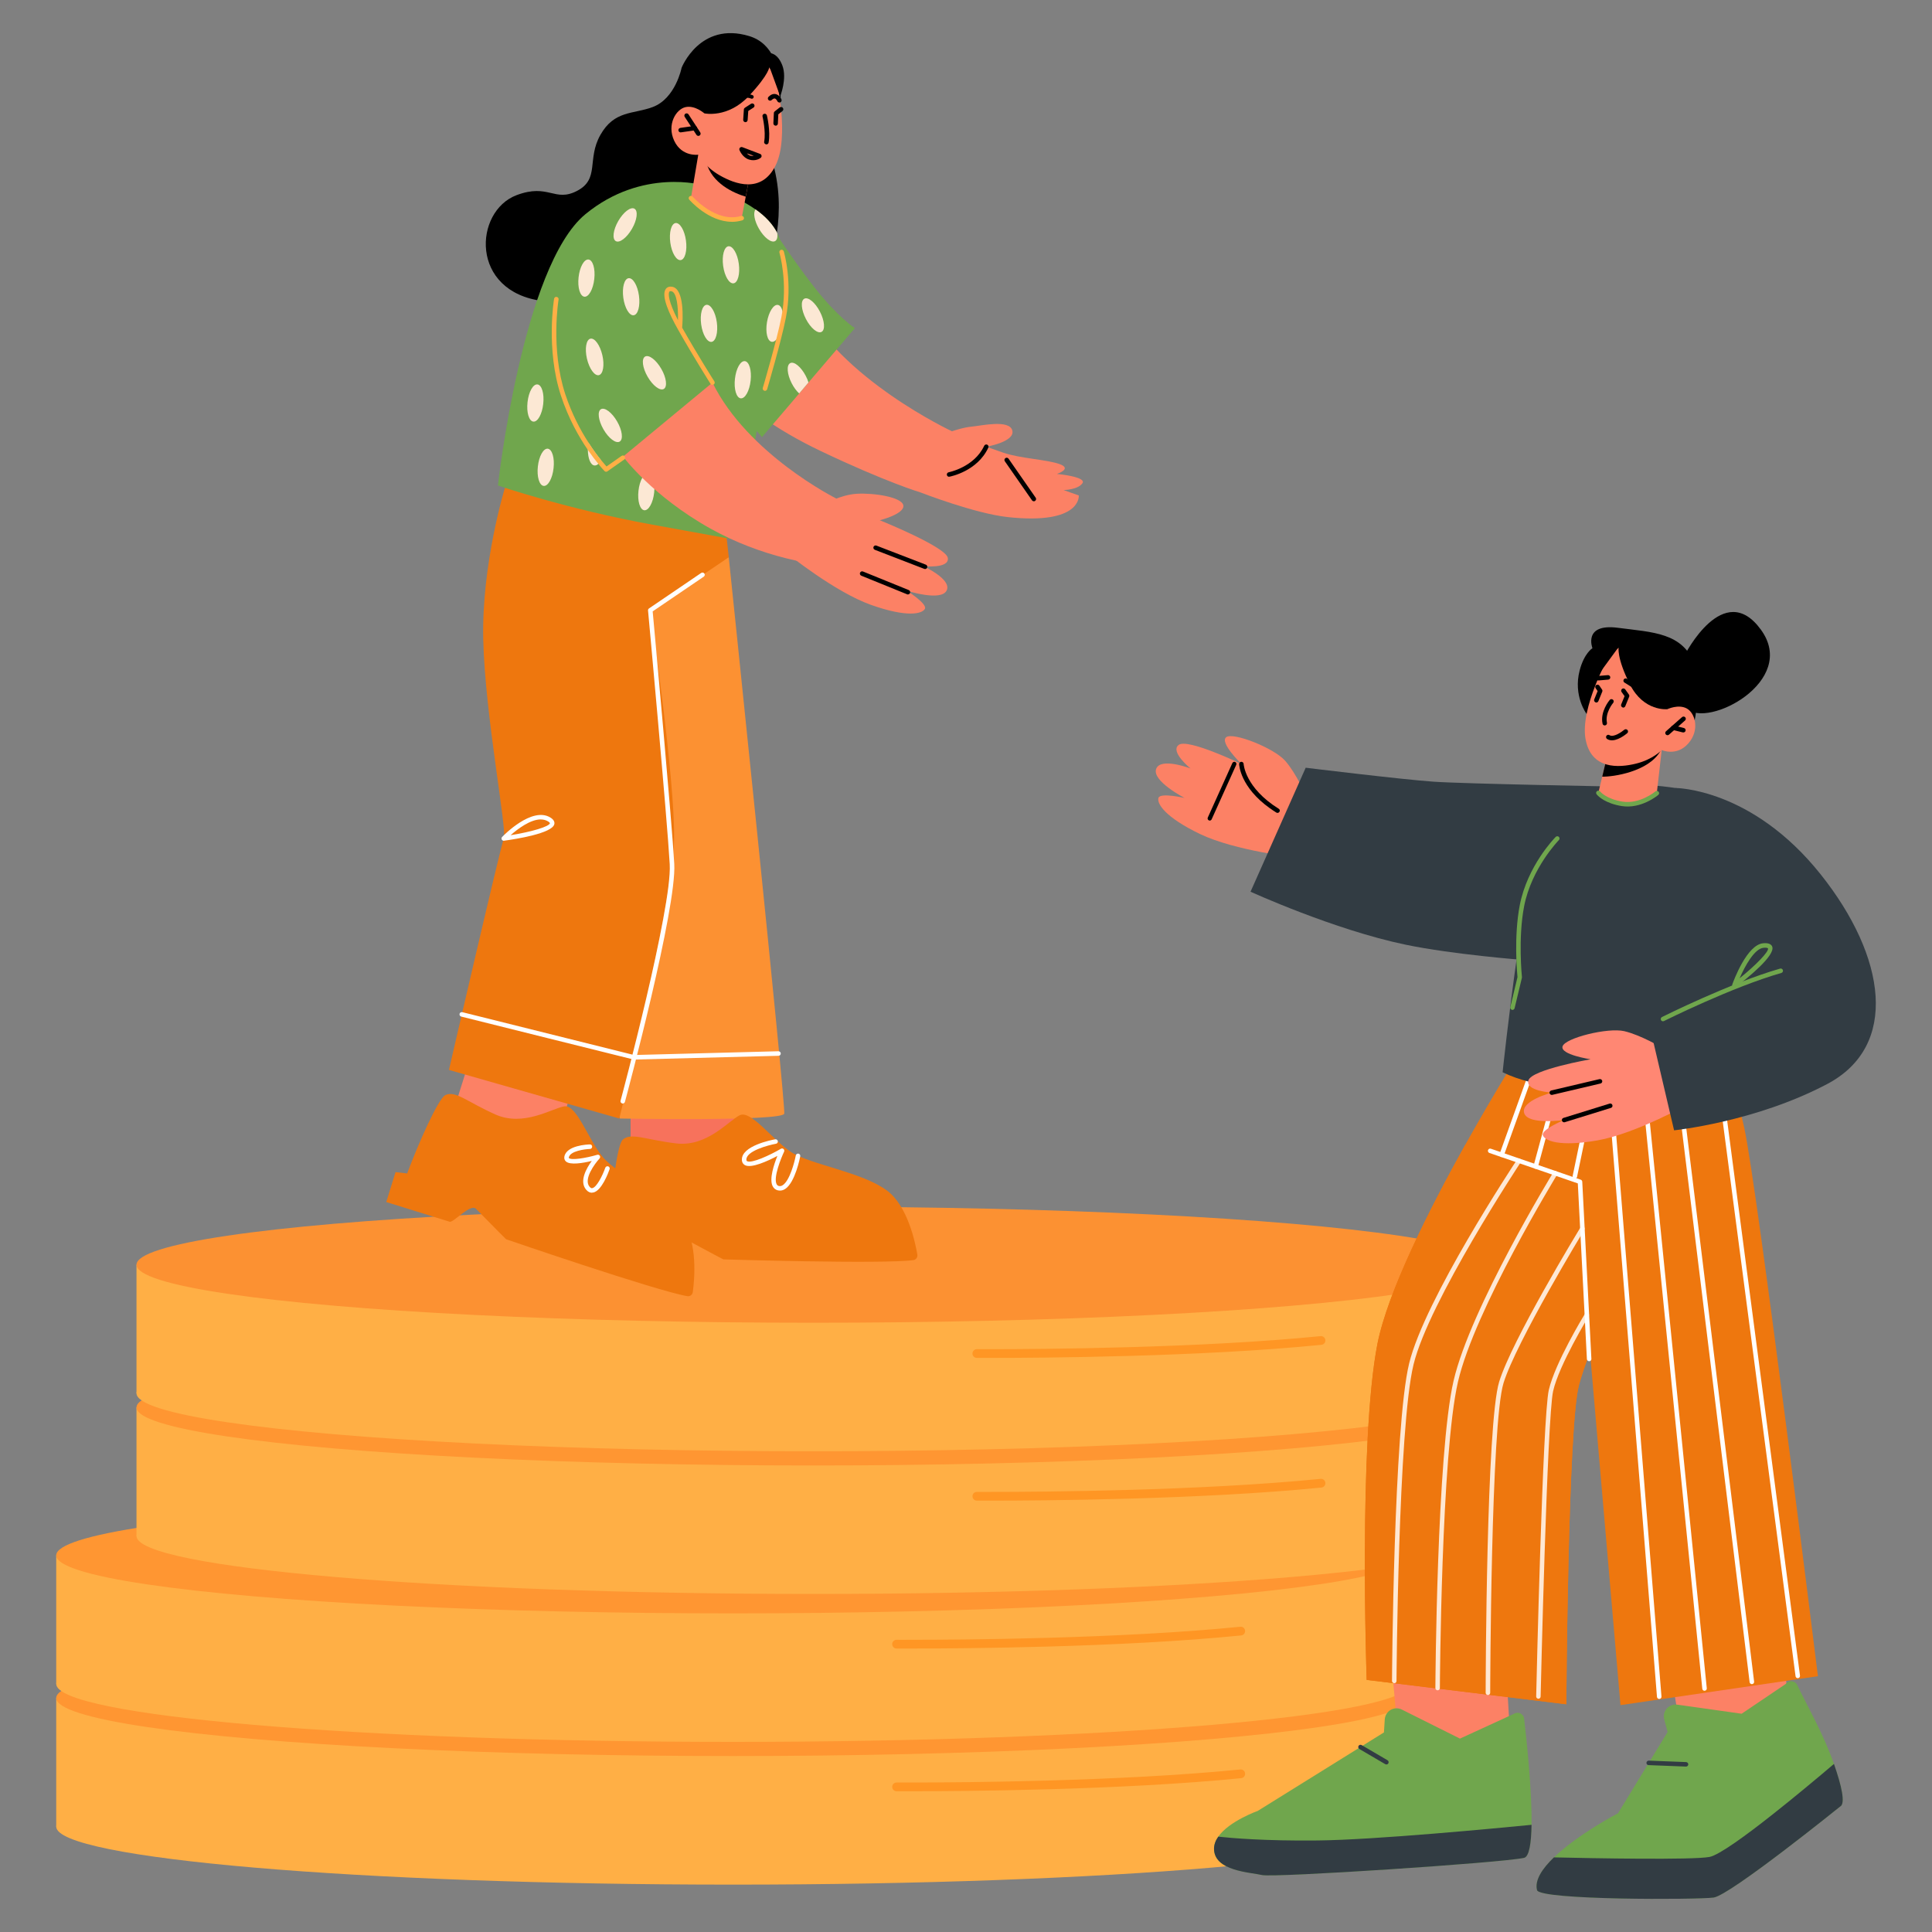 <?xml version="1.0" encoding="UTF-8"?>
<svg id="Layer_1" data-name="Layer 1" xmlns="http://www.w3.org/2000/svg" viewBox="0 0 400 400">
  <rect x="0" y="0" width="400" height="400" fill="#808080" stroke="none"/>
  <defs>
    <style>
      .cls-1 {
        fill: #f7725c;
      }

      .cls-2 {
        fill: #ff8773;
      }

      .cls-3 {
        fill: #70a64d;
      }

      .cls-4 {
        fill: #fff;
      }

      .cls-5 {
        fill: #323c43;
      }

      .cls-6 {
        fill: #ff9632;
      }

      .cls-7 {
        fill: #fce8d4;
      }

      .cls-8 {
        fill: #fee8d4;
      }

      .cls-9 {
        fill: #ffaf45;
      }

      .cls-10 {
        fill: #ff9624;
      }

      .cls-11 {
        fill: #fc8165;
      }

      .cls-12 {
        fill: #ee770e;
      }

      .cls-13 {
        fill: #fc9132;
      }
    </style>
  </defs>
  <g>
    <path class="cls-9" d="M291.88,378.18c0,6.63-62.73,12.01-140.12,12.01s-140.12-5.38-140.12-12.01,62.73-12.01,140.12-12.01,140.12,5.37,140.12,12.01Z"/>
    <rect class="cls-9" x="11.64" y="351.56" width="280.24" height="26.61"/>
    <ellipse class="cls-6" cx="151.76" cy="351.56" rx="140.12" ry="12.01"/>
    <path class="cls-10" d="M188.65,370.86c-1.89,0-2.97,0-3.03,0-.5,0-.9-.41-.9-.91,0-.5.41-.9.91-.9.06.01,1.07,0,3.03,0,10.05,0,43.1-.2,68.13-2.7.52-.05.94.31.99.81s-.31.94-.81.99c-25.11,2.51-58.24,2.71-68.32,2.71Z"/>
    <path class="cls-9" d="M291.88,348.63c0,6.63-62.73,12.01-140.12,12.01s-140.12-5.37-140.12-12.01,62.73-12,140.12-12,140.12,5.37,140.12,12Z"/>
    <rect class="cls-9" x="11.64" y="322.02" width="280.24" height="26.61"/>
    <ellipse class="cls-6" cx="151.76" cy="322.02" rx="140.12" ry="12.01"/>
    <path class="cls-10" d="M188.68,341.31c-1.91,0-3,0-3.06,0-.5,0-.9-.41-.9-.91,0-.5.41-.9.91-.9.06.02,1.08,0,3.06,0,10.09,0,43.1-.2,68.1-2.7.52-.05.94.31.99.81s-.31.94-.81.99c-25.08,2.51-58.17,2.71-68.29,2.71Z"/>
    <path class="cls-9" d="M308.5,318.01c0,6.63-62.73,12-140.12,12s-140.12-5.37-140.12-12,62.73-12.01,140.12-12.01,140.12,5.37,140.12,12.01Z"/>
    <rect class="cls-9" x="28.26" y="291.4" width="280.24" height="26.61"/>
    <ellipse class="cls-6" cx="168.38" cy="291.4" rx="140.12" ry="12.01"/>
    <path class="cls-10" d="M205.27,310.69c-1.89,0-2.97,0-3.03,0-.5,0-.9-.41-.9-.91,0-.5.41-.9.91-.9.06.02,1.07,0,3.03,0,10.05,0,43.1-.2,68.13-2.7.51-.05.94.31.99.81.05.5-.31.94-.81.99-25.11,2.51-58.24,2.71-68.32,2.71Z"/>
    <ellipse class="cls-9" cx="168.38" cy="288.46" rx="140.12" ry="12.01"/>
    <rect class="cls-9" x="28.26" y="261.85" width="280.24" height="26.61"/>
    <ellipse class="cls-13" cx="168.38" cy="261.85" rx="140.12" ry="12.01"/>
    <path class="cls-10" d="M205.3,281.14c-1.9,0-2.99,0-3.06,0-.5,0-.9-.41-.9-.91,0-.5.41-.9.91-.9.06.01,1.08,0,3.06,0,10.08,0,43.1-.2,68.1-2.7.51-.05.94.31.99.81.05.5-.31.94-.81.99-25.08,2.51-58.18,2.71-68.29,2.71Z"/>
  </g>
  <g>
    <g>
      <polygon class="cls-1" points="130.56 228.97 130.56 241.93 151.34 239.88 152.77 233.71 152.47 227.67 130.56 228.97"/>
      <polygon class="cls-11" points="97.13 219.71 93.24 232.07 113.69 236.34 116.89 230.88 118.42 225.03 97.13 219.71"/>
      <path class="cls-13" d="M150.88,115.37s11.85,113.58,11.49,115.2c-.36,1.63-34.02,1.01-34.02,1.01l-2.59-10.06,1.39-102.04,23.73-4.11Z"/>
      <path class="cls-12" d="M104.54,100.99s-4.85,15.78-4.49,31.41c.36,15.63,4.97,39.42,4.26,41.2-.71,1.78-11.36,47.92-11.36,47.92l35.27,10.06s11.08-45.2,11.34-57.63c.27-12.43-4.92-47.59-4.92-47.59l16.25-10.99-1.23-11.03-45.12-3.35Z"/>
      <path class="cls-11" d="M166.05,62.42l-20.72,11.46s5.15,10.25,24.65,19.53c13.51,6.43,20.59,8.54,20.59,8.54,0,0,11.22,4.37,18.09,5.11,15.34,1.65,14.69-4.48,14.69-4.48l-3.15-1.12s2.94-.04,3.9-1.4-5.28-1.94-5.28-1.94c0,0,3.24-1.05.6-2.02-2.64-.97-8.25-1.17-11.74-2.39l-3.48-1.22s5.97-1,5.39-3.35c-.58-2.35-6.48-.99-8.36-.82s-4.13.97-4.13.97c0,0-23.24-10.83-31.05-26.86Z"/>
      <path d="M146.71,29.57l-9.21-1.81-13.97,22.78,35.67,4.28s4.24-10.57.52-22.02c-3.72-11.45-13.01-3.23-13.01-3.23Z"/>
      <path class="cls-3" d="M176.98,67.95l-9.59,11.24-1.92,2.27-7.72,9.05-3.95-4.71,4.97-40.31s4.86,7.62,9.74,13.87c4.88,6.26,8.49,8.59,8.49,8.59Z"/>
      <path d="M141.12,14.03s-1.25,6.36-5.98,8.13c-4.04,1.52-7.94.64-10.84,5.78-2.84,5.03-.09,9.09-4.79,11.56-4.7,2.47-5.9-1.61-12.57.91-8.81,3.33-9.77,20.01,5.47,21.92,4.27.53,17.58-16.11,17.58-16.11l16.82-26.75-5.67-5.46Z"/>
      <path d="M141.12,14.03s3.79-9.65,13.99-6.56c10.2,3.09,5.36,21.53,5.36,21.53l-18.32-5.07-1.02-9.89Z"/>
      <path class="cls-3" d="M161.93,52.43c.02,6.58-9.03,59.44-9.03,59.44l-17.75-3.23c-17.73-3.21-32.06-8.12-32.06-8.12,0,0,5.04-45.46,18.13-56.19,11.77-9.66,24.42-5.97,24.42-5.97,4.33,1.4,8.03,3.05,10.79,5,2.03,1.43,3.55,3.05,4.48,4.88.65,1.29,1.02,2.67,1.02,4.19Z"/>
      <path class="cls-7" d="M135.44,101.97c-.23,2.13-1.15,3.77-2.05,3.67-.9-.1-1.44-1.9-1.2-4.03.23-2.13,1.15-3.77,2.05-3.67.9.1,1.44,1.9,1.2,4.03Z"/>
      <path class="cls-8" d="M124.45,95.28c-.18.33-.36.58-.58.76-.25.24-.53.36-.8.33-.8-.09-1.34-1.43-1.36-3.21-.02-.38.02-.76.05-1.18.02-.13.04-.24.05-.36.98,1.54,1.9,2.77,2.63,3.66Z"/>
      <path class="cls-11" d="M153.55,45.16s-.8,1.02-4.14.03c-5.14-1.51-6.36-4.18-6.36-4.18l1.52-8.99,1.54.63,9.13,3.7-.84,4.36-.84,4.44Z"/>
      <path d="M154.39,40.72c-2.44-.74-7.02-2.71-8.17-7.16-.1-.34-.13-.66-.12-.9l9.13,3.7-.84,4.36Z"/>
      <path class="cls-11" d="M160.72,16.23s2.8,12.06-.13,18c-2.92,5.94-8.45,3.89-11.64,2.04s-4.39-4.24-4.39-4.24c0,0-3.39.49-4.97-2.88-1.58-3.36.37-6.53,2.33-6.97,1.97-.44,3.89,1.28,3.89,1.28l-1.09-3.56s10.21-15.14,15.99-3.68Z"/>
      <path d="M160.59,26.02c-.28-.01-.48-.23-.47-.49l.1-2.13c0-.13.07-.26.18-.34l1.02-.81c.2-.16.5-.13.66.08.16.2.13.5-.08.66l-.86.68-.09,1.92c-.01.25-.22.44-.47.44Z"/>
      <path d="M153.18,20.87c-.08,0-.17-.03-.24-.08-.17-.13-.2-.38-.06-.54,1.05-1.34,2.86-.58,2.93-.55.2.08.29.31.2.51-.08.2-.31.29-.51.2-.05-.02-1.33-.55-2.02.31-.08.1-.19.15-.3.15Z"/>
      <path d="M161.37,21.22c-.18,0-.35-.11-.43-.28-.06-.13-.27-.5-.54-.55-.2-.03-.46.15-.63.32-.18.18-.48.18-.66,0-.18-.18-.18-.48,0-.66.48-.48.97-.67,1.47-.57.79.16,1.17,1,1.21,1.1.1.24,0,.51-.25.61-.06.03-.12.04-.18.04Z"/>
      <path d="M145.82,23.47s4.85,1.08,9.22-3.59c4.37-4.68,4.25-6.1,4.25-6.1l2.24,6.15s1.49-3.67.44-6.4c-1.05-2.73-2.73-2.54-2.73-2.54l-11.07.57-4.44,7.92,2.1,4Z"/>
      <path d="M154.34,25.3c-.29-.02-.48-.24-.47-.5l.14-2.13c0-.15.09-.28.21-.36l1.27-.82c.21-.14.5-.08.65.14.14.22.08.51-.14.65l-1.08.69-.13,1.89c-.02.25-.22.44-.47.44Z"/>
      <path d="M158.67,29.9c-.34-.05-.51-.3-.46-.55.39-2.15-.33-5.2-.34-5.23-.06-.25.09-.5.35-.56.25-.06.5.1.56.34.03.13.78,3.27.35,5.62-.04.23-.24.38-.46.38Z"/>
      <path d="M155.96,33.17c-.24,0-.51-.03-.8-.11-1.41-.38-2.03-1.91-2.06-1.98-.07-.17-.03-.37.1-.5.13-.13.33-.17.5-.11l3.68,1.4c.15.06.27.19.29.36.03.16-.03.33-.16.43-.03.03-.6.51-1.55.51ZM154.65,31.76c.15.2.55.44.73.48.37.07.59,0,.67,0l-1.39-.48Z"/>
      <path d="M144.58,28.13c-.15,0-.3-.07-.39-.21l-2.43-3.73c-.14-.22-.08-.51.14-.65.22-.14.51-.08.65.14l2.43,3.73c.14.22.08.51-.14.65-.08.05-.17.08-.25.08Z"/>
      <path d="M140.92,27.41c-.23,0-.43-.17-.46-.4-.04-.26.14-.49.39-.53l2.92-.42c.25-.04.49.14.53.39.04.26-.14.49-.39.53l-2.92.42s-.05,0-.07,0Z"/>
      <path class="cls-11" d="M147.5,79.22l-18.5,15.31s6.06,8.21,18.13,14.93c10.32,5.75,21.4,7.86,29.24,8.04,7.8.18-3.29-14.32-3.29-14.32,0,0-18.26-9.13-25.57-23.96Z"/>
      <path class="cls-9" d="M147.5,79.69c-.15,0-.31-.08-.39-.22-.04-.06-3.57-5.64-6.76-11.29-1.71-3.03-3.53-6.93-2.51-8.35.17-.23.57-.61,1.37-.45,2.52.5,2.16,6.84,2.02,8.46,3.16,5.59,6.63,11.07,6.67,11.12.14.22.07.51-.14.64-.08.05-.16.07-.25.07ZM138.84,60.28c-.17,0-.22.07-.25.1-.3.41-.19,2.1,1.78,5.91.07-2.74-.26-5.77-1.35-5.99-.07-.01-.13-.02-.18-.02Z"/>
      <path class="cls-4" d="M128.93,228.49c-.37-.08-.52-.34-.45-.59.11-.4,10.69-39.9,10.18-48.97-.51-9.14-4.45-52.09-4.49-52.53-.02-.17.06-.33.2-.43l10.81-7.35c.21-.14.5-.09.65.12.15.21.09.5-.12.65l-10.58,7.19c.34,3.71,3.98,43.51,4.47,52.28.51,9.22-9.77,47.63-10.21,49.26-.06.21-.24.35-.45.35Z"/>
      <path class="cls-4" d="M104.3,174.07c-.17,0-.34-.1-.42-.26-.09-.18-.06-.39.08-.53.25-.26,6.16-6.36,9.99-4.02.81.5.89,1.01.82,1.36-.4,1.93-8.07,3.12-10.41,3.44-.02,0-.04,0-.06,0ZM111.96,169.65c-2.19,0-4.82,2.01-6.25,3.27,4.41-.71,8.01-1.79,8.15-2.49,0-.02-.05-.16-.39-.37-.46-.28-.97-.4-1.51-.4Z"/>
      <path class="cls-4" d="M131.21,219.37c-.11-.01-35.72-8.9-35.72-8.9-.25-.06-.4-.32-.34-.57.06-.25.31-.4.57-.34l35.54,8.87,29.91-.78c.26,0,.47.2.48.46,0,.26-.2.47-.45.48l-29.98.78h-.01Z"/>
      <path class="cls-12" d="M183.68,246.52c-5.16-3.87-15.96-5.41-19.88-7.99-3.93-2.58-8.32-8.8-10.67-7.62-2.34,1.18-6.76,6.59-13.15,5.82-6.38-.77-9.33-2.32-11.05-.77-1.2,1.08-2.4,11.32-2.76,17.85l-2.39.44v6.49h13.7c.78.21,2.99-4.94,4.47-4.17,1.47.77,5.64,3.06,7.81,4.17,0,0,32.92,1.01,39.36.15.54-.07.9-.6.8-1.16-.45-2.65-2.04-10.06-6.24-13.21Z"/>
      <path class="cls-12" d="M141.38,253.02c-3.78-5.22-13.64-9.89-16.63-13.52-2.99-3.62-5.35-10.87-7.93-10.44-2.59.43-8.41,4.29-14.28,1.67-5.87-2.63-8.22-4.98-10.32-4.01-1.47.68-5.64,10.1-7.92,16.23l-2.41-.28-1.92,6.2,13.08,4.06c.69.43,4.32-3.84,5.5-2.66,1.18,1.17,4.48,4.59,6.23,6.3,0,0,31.15,10.71,37.55,11.79.53.09,1.04-.31,1.11-.87.36-2.67,1.03-10.22-2.05-14.46Z"/>
      <path class="cls-11" d="M163.01,114.62s9.83,7.95,17.31,10.61c7.48,2.66,10.62,1.87,11.17.82.55-1.05-3.76-3.76-3.76-3.76,0,0,7.1,2.3,8.26-.03,1.16-2.33-4.85-5.05-4.85-5.05,0,0,5.41.6,5.1-1.68-.31-2.27-14.09-7.82-14.09-7.82,0,0,5.1-1.27,4.88-3.04s-6.18-2.65-9.64-2.44c-3.46.21-6.82,2.21-6.82,2.21l-7.57,10.18Z"/>
      <path d="M191.53,117.81c-.06,0-.11-.01-.17-.03l-10.24-3.95c-.24-.09-.36-.36-.27-.6.09-.24.36-.36.6-.27l10.24,3.95c.24.09.36.36.27.6-.07.19-.25.3-.44.3Z"/>
      <path d="M187.98,123.08c-.06,0-.12-.01-.18-.04l-9.48-3.85c-.24-.1-.35-.37-.26-.61.1-.24.37-.36.61-.26l9.48,3.85c.24.1.35.37.26.61-.07.18-.25.29-.43.29Z"/>
      <path class="cls-9" d="M151.53,45.92c-4.8,0-8.65-4.38-8.83-4.59-.17-.19-.15-.49.05-.66.19-.17.49-.15.66.05.05.05,4.85,5.51,10.02,4,.25-.08.51.07.58.32.07.25-.07.51-.32.58-.73.21-1.46.31-2.16.31Z"/>
      <path d="M214.04,103.78c-.15,0-.29-.07-.38-.2l-5.62-8.08c-.15-.21-.09-.5.12-.65.21-.15.5-.1.65.12l5.62,8.08c.15.21.09.5-.12.65-.08.06-.17.09-.27.09Z"/>
      <path d="M196.5,98.71c-.22,0-.42-.16-.46-.38-.05-.25.12-.5.37-.55.05-.01,5.3-1.05,7.36-5.49.11-.23.39-.33.62-.23.23.11.34.39.23.62-2.26,4.88-7.8,5.97-8.03,6.01-.03,0-.06,0-.09,0Z"/>
      <path class="cls-7" d="M136.91,76.36c1.07,1.85,1.3,3.72.52,4.17-.78.45-2.28-.68-3.35-2.54-1.07-1.85-1.3-3.72-.52-4.17.78-.45,2.28.68,3.35,2.54Z"/>
      <path class="cls-7" d="M132.29,61.21c.29,2.12-.2,3.94-1.09,4.06-.89.12-1.86-1.49-2.15-3.61s.2-3.94,1.09-4.06c.9-.12,1.86,1.49,2.15,3.61Z"/>
      <path class="cls-7" d="M124.71,73.53c.48,2.08.16,3.94-.72,4.14-.88.2-1.98-1.32-2.47-3.41-.48-2.08-.16-3.94.72-4.14s1.98,1.32,2.47,3.41Z"/>
      <path class="cls-7" d="M123.04,57.76c-.23,2.13-1.15,3.77-2.05,3.67-.9-.1-1.44-1.9-1.2-4.03.23-2.13,1.15-3.77,2.05-3.67.9.1,1.44,1.9,1.2,4.03Z"/>
      <path class="cls-7" d="M130.84,47.38c-1.07,1.85-2.57,2.99-3.35,2.54-.78-.45-.55-2.32.52-4.17,1.07-1.85,2.57-2.99,3.35-2.54.78.45.55,2.32-.52,4.17Z"/>
      <path class="cls-7" d="M142.02,49.79c.29,2.12-.2,3.94-1.09,4.06-.89.12-1.86-1.49-2.15-3.61-.29-2.12.2-3.94,1.09-4.06.89-.12,1.86,1.49,2.15,3.61Z"/>
      <path class="cls-7" d="M169.76,64.53c.98,1.9,1.13,3.78.32,4.19-.8.41-2.25-.79-3.23-2.69-.98-1.9-1.13-3.78-.32-4.19.8-.41,2.25.79,3.23,2.69Z"/>
      <path class="cls-7" d="M167.38,79.19l-1.92,2.27c-.53-.49-1.09-1.21-1.54-2.09-.98-1.9-1.12-3.79-.31-4.19.8-.42,2.25.78,3.23,2.68.24.45.42.89.54,1.32Z"/>
      <path class="cls-7" d="M152.96,54.6c.29,2.12-.2,3.94-1.09,4.06-.9.12-1.86-1.49-2.15-3.61-.29-2.12.2-3.94,1.09-4.06.89-.12,1.86,1.49,2.15,3.61Z"/>
      <path class="cls-7" d="M148.41,66.72c.29,2.12-.2,3.94-1.09,4.06-.89.12-1.86-1.49-2.15-3.61-.29-2.12.2-3.94,1.09-4.06.89-.12,1.86,1.49,2.15,3.61Z"/>
      <path class="cls-7" d="M162.02,67.22c-.36,2.11-1.37,3.7-2.26,3.54-.89-.15-1.32-1.98-.96-4.09.36-2.11,1.37-3.7,2.26-3.54.89.15,1.32,1.98.96,4.09Z"/>
      <path class="cls-7" d="M155.41,78.8c-.23,2.13-1.15,3.77-2.05,3.67-.9-.1-1.44-1.9-1.2-4.03.23-2.13,1.15-3.77,2.05-3.67.9.1,1.44,1.9,1.2,4.03Z"/>
      <path class="cls-7" d="M160.49,49.91c-.78.45-2.28-.69-3.35-2.54-.98-1.69-1.25-3.37-.71-4.01,2.03,1.43,3.55,3.05,4.48,4.88.13.82-.02,1.43-.42,1.67Z"/>
      <path class="cls-7" d="M127.77,87.26c1.07,1.85,1.3,3.72.52,4.17-.78.45-2.28-.68-3.35-2.54s-1.3-3.72-.52-4.17c.78-.45,2.28.68,3.35,2.54Z"/>
      <path class="cls-7" d="M114.61,96.93c-.23,2.13-1.15,3.77-2.05,3.67-.9-.1-1.44-1.9-1.2-4.03.23-2.13,1.15-3.77,2.05-3.67.9.1,1.44,1.9,1.2,4.03Z"/>
      <path class="cls-7" d="M112.47,83.62c-.23,2.13-1.15,3.77-2.05,3.67-.9-.1-1.44-1.9-1.2-4.03.23-2.13,1.15-3.77,2.05-3.67.9.1,1.44,1.9,1.2,4.03Z"/>
      <path class="cls-9" d="M129.22,95.15l-3.46,2.43c-.07.07-.18.09-.27.09-.11,0-.24-.04-.33-.15-.02-.02-.53-.53-1.29-1.49-.6-.73-1.34-1.69-2.16-2.88-1.85-2.68-4.04-6.55-5.58-11.26-3.14-9.57-1.43-19.95-1.41-20.04.04-.25.29-.44.53-.38.25.04.44.27.4.53-.02.11-1.69,10.24,1.38,19.6,1.34,4.06,3.15,7.47,4.8,10.01.98,1.54,1.9,2.77,2.63,3.66.49.6.87,1.05,1.11,1.31l3.12-2.19c.22-.16.51-.11.65.11.16.2.11.51-.11.65Z"/>
      <path class="cls-9" d="M158.38,80.92s-.09,0-.13-.02c-.25-.07-.39-.33-.32-.58.03-.1,2.92-9.91,3.85-14.67,1.4-7.11-.39-13.28-.41-13.34-.07-.25.07-.51.32-.58.25-.07.51.07.58.31.08.26,1.87,6.44.43,13.79-.94,4.8-3.85,14.66-3.87,14.76-.06.2-.25.33-.45.33Z"/>
    </g>
    <path class="cls-4" d="M122.55,246.94c-.35,0-.78-.13-1.2-.63-1.47-1.74.06-4.43,1.17-5.95-1.81.44-4.49.9-5.36.1-.28-.26-.39-.62-.31-1.02.46-2.31,4.78-2.49,5.27-2.5.31,0,.47.2.48.46,0,.26-.2.47-.45.48-1.05.03-4.11.41-4.38,1.75-.02.1,0,.13.02.14.53.48,3.45.02,5.86-.68.2-.06.42.02.53.2.11.18.09.41-.05.56-1.02,1.11-3.37,4.31-2.07,5.85.29.35.49.31.57.29.89-.16,2.11-2.57,2.69-4.22.09-.24.35-.37.6-.29.24.09.37.35.29.59-.26.75-1.66,4.51-3.4,4.83-.08.01-.16.02-.25.02Z"/>
    <path class="cls-4" d="M161.49,246.5c-.13,0-.27-.02-.4-.04-.51-.11-.9-.42-1.13-.89-.73-1.49.29-4.51.99-6.25-1.94,1.03-5.38,2.63-6.72,1.91-.27-.15-.6-.45-.63-1.07-.13-2.94,6.18-4.15,6.9-4.28.25-.04.5.12.54.38.05.25-.12.5-.38.54-1.62.29-6.22,1.52-6.13,3.32,0,.2.08.25.14.29.93.51,4.66-1.2,7.01-2.57.18-.1.4-.08.55.06.15.14.19.36.11.54-.66,1.4-2.24,5.33-1.56,6.72.11.22.26.34.49.39.27.06.53,0,.8-.18,1.43-.95,2.43-4.76,2.69-6.15.05-.26.3-.42.55-.37.25.05.42.29.37.55-.04.22-1.04,5.39-3.1,6.75-.36.24-.73.35-1.11.35Z"/>
  </g>
  <g>
    <path d="M348.8,135.63s8.07-15.92,15.8-5.23c7.74,10.69-11.14,20.46-15.35,16.3-4.22-4.16-.45-11.07-.45-11.07Z"/>
    <polygon class="cls-11" points="288.05 343.69 290.06 366.34 312.63 359.14 311.28 336.14 288.05 343.69"/>
    <path class="cls-12" d="M282.97,347.81l41.32,5.04s.34-57.53,2.61-66.07c.42-1.59,1.2-3.9,2.17-6.55,4.21-11.56,12.16-30.17,12.16-30.17l-9.05-40.46-16.59,6.76s-5.73,9.02-12.25,20.7c-7.49,13.45-16.05,30.41-18.17,41.22-3.94,20.22-2.22,69.53-2.22,69.53Z"/>
    <polygon class="cls-11" points="345.74 344.9 348.56 362.21 370.85 356.44 368.66 338.85 345.74 344.9"/>
    <path class="cls-12" d="M323.52,214.23l11.98,138.8,40.88-5.99s-12.44-100.52-15.25-113.54c-2.81-13.02-7.25-18.15-7.25-18.15l-30.36-1.12Z"/>
    <path class="cls-3" d="M317.09,377.81c-.06,3.82-.49,6.6-1.55,6.84-4.72,1.04-51.79,4.13-54.24,3.56-2.45-.58-9.91-.8-9.95-5.43,0-.9.33-1.75.88-2.52,2.27-3.24,8.17-5.33,8.17-5.33l26.13-16.25s.08-1.28.17-2.7c.12-1.75,1.97-2.82,3.54-2.03l12.03,6.01,11.13-5.11c.87-.59,2.04-.05,2.16.99.55,4.76,1.63,15.06,1.53,21.97Z"/>
    <path class="cls-12" d="M282.97,347.81l41.32,5.04s.34-57.53,2.61-66.07c.42-1.59,1.2-3.9,2.17-6.55-.62-13.82-2.4-35.22-2.4-35.22l-23.32-7.96c-7.49,13.45-16.05,30.41-18.17,41.22-3.94,20.22-2.22,69.53-2.22,69.53Z"/>
    <path class="cls-3" d="M381.01,374c-1.39.83-6.97,1.27-13.79,1.47-13.63.41-32.21-.08-32.21-.08l10.25-16.8s-.34-1.24-.7-2.61c-.45-1.69.98-3.3,2.71-3.05l13.32,1.88,9.15-6.18c.64-.84,1.93-.7,2.37.25,1.86,3.96,5.35,9.92,7.59,16.32,1.58,4.52,2.41,8.15,1.32,8.81Z"/>
    <path class="cls-11" d="M268.5,177.57s-12.78-1.4-20.06-4.9c-7.28-3.5-8.96-6.33-8.59-7.48.37-1.15,5.41.02,5.41.02,0,0-6.75-3.48-5.9-5.99.85-2.51,7.12-.12,7.12-.12,0,0-4.31-3.48-2.44-4.88,1.87-1.41,12.99,3.96,12.99,3.96,0,0-4.58-4.44-3.16-5.55,1.43-1.11,9.88,2.23,12.21,4.88,2.33,2.65,4.35,7.3,4.35,7.3l-1.93,12.76Z"/>
    <path class="cls-4" d="M343.45,351.74c-.21-.03-.37-.2-.39-.42l-9.57-118.7c-.02-.26.17-.48.43-.5.26-.02.48.17.5.43l9.57,118.7c.02.26-.17.48-.43.5-.04,0-.08,0-.11,0Z"/>
    <path class="cls-4" d="M352.83,350.05c-.2-.03-.37-.2-.39-.42l-11.92-118.48c-.03-.26.16-.48.42-.51.25-.03.49.16.51.42l11.92,118.48c.03.26-.16.48-.42.51-.04,0-.08,0-.12,0Z"/>
    <path class="cls-4" d="M362.63,348.67c-.2-.03-.36-.19-.39-.4l-14.57-118.85c-.03-.26.15-.49.41-.52.27-.03.49.15.52.41l14.57,118.85c.03.26-.15.49-.41.52-.05,0-.09,0-.13,0Z"/>
    <path class="cls-4" d="M372.14,347.44c-.2-.03-.36-.19-.39-.4l-15.34-116.89c-.03-.26.15-.49.4-.52.26-.03.49.15.52.4l15.34,116.89c.03.26-.15.49-.4.52-.05,0-.09,0-.14,0Z"/>
    <path class="cls-4" d="M325.98,244.04c-.27-.06-.43-.3-.38-.56l1.89-9.11c.05-.25.29-.41.53-.37.27.06.43.3.38.56l-1.89,9.11c-.05.25-.29.41-.53.37Z"/>
    <path class="cls-4" d="M317.87,241.98c-.3-.08-.44-.33-.37-.58l2.75-10.14c.07-.25.33-.39.57-.33.25.07.4.32.33.57l-2.75,10.14c-.06.23-.29.38-.53.34Z"/>
    <path class="cls-4" d="M310.83,239.55c-.32-.11-.45-.38-.36-.62l5.54-15.42c.09-.24.36-.38.6-.28.24.09.37.36.28.6l-5.54,15.42c-.08.22-.3.34-.51.3Z"/>
    <path class="cls-5" d="M334.8,162.85s-31.47-.56-37.99-1.01c-6.53-.45-26.48-2.89-26.48-2.89l-11.42,25.67s17.26,7.88,32.11,10.97c9.74,2.03,24.51,3.17,24.51,3.17l19.28-35.91Z"/>
    <path class="cls-5" d="M311.1,222s4.96-47.4,9.37-52.64c4.41-5.24,7.08-6.13,13.94-6.75,6.86-.63,16.43.79,19.85,2.39,3.42,1.6,4.9,57.45,2.9,58.86-2.01,1.41-32.76,4.73-46.05-1.86Z"/>
    <path class="cls-3" d="M313.07,209.09c-.28-.07-.44-.32-.38-.57l1.49-6.22c-.09-.87-.78-8.43.47-14.89,1.59-8.17,7.21-13.9,7.44-14.14.18-.18.48-.18.66,0,.18.18.18.48,0,.66-.06.06-5.65,5.79-7.19,13.67-1.3,6.69-.46,14.61-.46,14.69,0,.05,0,.11-.01.16l-1.51,6.29c-.06.24-.29.39-.53.35Z"/>
    <path d="M328.49,147.82s-2.82-3.73-1.44-9.01c.93-3.58,2.65-4.61,2.65-4.61,0,0-2.02-5.18,5.28-4.22,7.3.95,13.36.98,15.94,7.62,1.52,3.92-.12,11.89-.12,11.89l-22.31-1.67Z"/>
    <path class="cls-11" d="M344.04,155.29l-1.02,8.92s-1.9,2.38-7.17,2.21c-3.93-.13-4.93-2.27-4.93-2.27l1.83-7.7,9.66-1,1.62-.17Z"/>
    <path d="M344.09,154.74c-.05.24-.18.52-.36.83-2.51,4.23-9.75,5.28-12.01,5.23l1.04-4.35,11.33-1.71Z"/>
    <path class="cls-11" d="M333.09,135.89s-5.96,10.65-4.83,17.08c1.14,6.43,6.93,6,10.46,5.13,3.53-.87,5.32-2.81,5.32-2.81,0,0,3.08,1.39,5.5-1.36,2.42-2.75,1.45-6.28-.3-7.24-1.74-.96-4.03.14-4.03.14l2.01-3.07s-5.51-17.15-14.14-7.88Z"/>
    <path d="M345.21,146.83s-4.88.54-7.73-5.09c-2.85-5.63-2.35-7.79-2.35-7.79l-3.81,5.21s-.4-3.88,1.34-6.18c1.74-2.3,3.28-1.65,3.28-1.65l10.33,3.58,2.03,8.72-3.09,3.21Z"/>
    <path d="M332.13,150.18c-.17-.04-.31-.17-.34-.36-.53-2.5,1.4-4.81,1.49-4.91.17-.2.46-.22.66-.05.2.17.22.46.05.66-.02.02-1.72,2.06-1.29,4.11.05.25-.11.5-.36.55-.07.02-.14.01-.21,0Z"/>
    <path d="M345.13,152.2c-.09-.02-.17-.07-.24-.14-.17-.19-.15-.49.04-.66l3.32-2.93c.2-.17.49-.15.66.04.17.19.15.49-.04.66l-3.32,2.93c-.12.1-.28.14-.42.1Z"/>
    <path d="M348.41,151.64l-2.06-.51c-.25-.06-.4-.31-.34-.57.06-.25.31-.4.57-.34l2.06.51c.25.06.4.31.34.56-.06.25-.31.4-.57.34Z"/>
    <path d="M330.8,140.87c-.19-.05-.34-.21-.35-.42-.02-.26.17-.48.43-.5l2.01-.17c.25-.02.48.17.5.43.02.26-.17.48-.43.5l-2.01.17c-.05,0-.1,0-.15-.01Z"/>
    <path d="M338.91,142.9s-.09-.03-.14-.06l-2.44-1.52c-.22-.14-.29-.42-.15-.64.14-.22.43-.29.64-.15l2.44,1.52c.22.14.29.42.15.64-.11.18-.32.25-.51.21Z"/>
    <path d="M330.39,145.44c-.3-.12-.42-.39-.32-.63l.7-1.73-.41-.6c-.15-.21-.09-.5.12-.65.21-.15.5-.09.65.12l.55.81c.09.13.11.29.05.44l-.8,1.96c-.09.22-.32.33-.54.28Z"/>
    <path d="M335.97,146.48c-.3-.12-.42-.39-.32-.63l.7-1.72-.62-.86c-.15-.21-.1-.5.11-.65.21-.15.5-.1.65.11l.76,1.07c.09.13.11.3.05.45l-.8,1.96c-.09.22-.32.33-.54.28Z"/>
    <path d="M333.25,153.22c-.19-.05-.36-.12-.53-.23-.21-.14-.27-.43-.13-.65.14-.21.43-.27.65-.13.79.53,2.51-.66,3.05-1.12.19-.17.49-.14.66.05.17.2.15.49-.05.66-.24.2-2.15,1.79-3.64,1.42Z"/>
    <path class="cls-3" d="M334.65,166.66c-2.96-.73-4.05-2.16-4.1-2.22-.15-.21-.11-.5.1-.65.21-.15.5-.11.65.09.02.02,1.24,1.55,4.63,2.09,3.59.56,6.77-2.08,6.8-2.11.2-.17.49-.14.66.06.17.2.14.49-.06.66-.14.12-3.54,2.94-7.55,2.31-.4-.06-.78-.14-1.13-.23Z"/>
    <path class="cls-3" d="M381.01,374s-22.79,18.4-26.23,18.87c-3.44.46-36.03.56-36.56-1.55-.51-2.06,1.1-4.46,3.5-6.77,4.95-4.78,13.29-9.15,13.29-9.15l32.05-8.41,6.57,3.3,7.39,3.72Z"/>
    <path class="cls-5" d="M317.09,377.81c-.06,3.82-.49,6.6-1.55,6.84-4.72,1.04-51.79,4.13-54.24,3.56-2.45-.58-9.91-.8-9.95-5.43,0-.9.33-1.75.88-2.52,2.52.28,9.62.91,20.55.79,11.9-.12,37.3-2.56,44.31-3.24Z"/>
    <path class="cls-5" d="M381.01,374s-22.79,18.4-26.23,18.87c-3.44.46-36.03.56-36.56-1.55-.51-2.06,1.1-4.46,3.5-6.77,8.01.19,28.63.57,32.21-.09,1.99-.38,7.64-4.5,13.29-8.98,2.21-1.74,4.41-3.54,6.41-5.19,2.5-2.06,4.66-3.88,6.07-5.09,1.58,4.52,2.41,8.15,1.32,8.81Z"/>
    <path class="cls-5" d="M341.27,365.45c-.23-.04-.4-.24-.39-.48.01-.26.23-.46.49-.45l7.72.3c.25.01.46.23.45.48-.01.26-.23.46-.49.45l-7.72-.3s-.04,0-.06,0Z"/>
    <path class="cls-5" d="M287.06,365.31c-.09,0-.18-.02-.26-.06l-5.36-3.14c-.22-.13-.3-.42-.17-.64.13-.22.41-.3.64-.17l5.36,3.14c.22.13.3.42.17.64-.08.14-.23.22-.38.23Z"/>
    <path class="cls-2" d="M349.93,228.4s-11.21,6.31-19.16,7.7c-7.95,1.4-10.97.07-11.34-1.08-.37-1.15,4.41-3.14,4.41-3.14,0,0-7.51,1.11-8.28-1.43-.77-2.54,5.72-4.24,5.72-4.24,0,0-5.53-.32-4.83-2.55s12.86-4.35,12.86-4.35c0,0-6.32-.94-5.8-2.67s9.33-3.94,12.77-3.15c3.43.8,7.79,3.4,7.79,3.4l5.86,11.5Z"/>
    <path class="cls-5" d="M346.89,163.15s15.78-.05,30.07,17.89c13.57,17.04,16.26,35.51,1.35,43.39-14.91,7.88-31.71,9.59-31.71,9.59l-5.13-21.89,15.58-6.32-10.16-42.66Z"/>
    <path class="cls-3" d="M344.23,211.44c-.14-.02-.27-.11-.34-.25-.12-.23-.02-.51.21-.63.14-.07,14.2-7.09,24.45-10.02.25-.07.51.07.58.32.07.25-.07.51-.32.58-10.17,2.9-24.15,9.88-24.29,9.95-.09.05-.19.06-.29.04Z"/>
    <path class="cls-3" d="M359.01,204.43c-.07-.01-.14-.04-.2-.08-.17-.12-.23-.34-.16-.53.3-.84,3.05-8.25,6.41-8.53.38-.03,1.54-.13,1.86.7.69,1.81-5.04,6.45-7.54,8.36-.1.08-.24.11-.36.09ZM365.79,196.23c-.14-.02-.35-.03-.66,0-1.88.15-3.86,3.78-4.96,6.31,3.48-2.82,6.12-5.57,5.87-6.2,0-.02-.07-.06-.25-.09Z"/>
    <path d="M321.2,226.68c-.18-.03-.33-.17-.38-.35-.06-.25.1-.5.35-.56l9.99-2.35c.25-.05.5.1.56.35.06.25-.1.5-.35.56l-9.99,2.35c-.06.01-.12.02-.18,0Z"/>
    <path d="M323.76,232.35c-.17-.03-.32-.15-.37-.32-.08-.25.06-.51.31-.58l9.55-2.96c.24-.08.51.06.58.31.08.25-.06.51-.31.58l-9.55,2.96c-.07.02-.14.03-.21.01Z"/>
    <path class="cls-8" d="M318.44,351.7c-.23-.04-.4-.24-.39-.47.05-2.36,1.34-57.86,2.61-63.43,1.28-5.6,7.22-15.36,7.47-15.77.13-.22.42-.29.64-.16.22.14.29.42.15.64-.06.1-6.12,10.04-7.36,15.49-1.25,5.48-2.58,62.67-2.59,63.25,0,.26-.22.46-.48.46-.02,0-.04,0-.07,0Z"/>
    <path class="cls-8" d="M307.98,350.93c-.22-.04-.39-.23-.39-.46,0-2.27.14-55.79,2.8-64.4,2.65-8.6,16.25-31,16.83-31.95.14-.22.42-.29.64-.16.22.13.29.42.16.64-.14.23-14.11,23.25-16.73,31.74-2.62,8.48-2.76,63.57-2.76,64.13,0,.26-.21.47-.47.47-.03,0-.05,0-.07,0Z"/>
    <path class="cls-8" d="M297.57,349.95c-.22-.04-.39-.23-.39-.46,0-.48.28-48.52,3.77-63.62,3.5-15.11,20.5-42.92,20.67-43.2.13-.22.42-.29.64-.15.22.13.29.42.15.64-.17.28-17.09,27.96-20.55,42.92-3.47,14.99-3.75,62.93-3.75,63.41,0,.26-.21.47-.47.47-.03,0-.05,0-.07,0Z"/>
    <path class="cls-8" d="M288.59,348.47c-.22-.04-.39-.23-.39-.46,0-.52.33-52.52,3.55-65.74,3.23-13.25,21.57-41.02,22.35-42.2.14-.22.43-.27.65-.13.22.14.27.43.13.65-.19.29-19.03,28.81-22.22,41.91-3.2,13.12-3.52,65-3.53,65.53,0,.26-.21.47-.47.46-.03,0-.05,0-.07,0Z"/>
    <path class="cls-4" d="M328.94,281.82c-.21-.04-.38-.21-.39-.44l-1.88-36.37-18.3-6.3c-.24-.08-.37-.35-.29-.59.08-.24.34-.38.59-.29l18.6,6.41c.18.06.31.23.32.42l1.89,36.68c.01.26-.18.48-.44.49-.03,0-.07,0-.1,0Z"/>
    <path d="M262.91,167.34c-6.13-4.38-6.35-8.93-6.36-9.14,0-.26.19-.47.45-.48.26,0,.47.19.48.45,0,.05.3,4.94,7.26,9.27.26.17.29.43.15.64-.14.22-.42.29-.64.15-.48-.3-.93-.6-1.34-.9Z"/>
    <path d="M250.43,169.89c.18.01.35-.09.43-.26l5.09-11.29c.1-.22,0-.48-.22-.58-.22-.11-.48,0-.58.22l-5.09,11.29c-.1.22,0,.48.22.58.05.02.1.04.15.04Z"/>
  </g>
</svg>